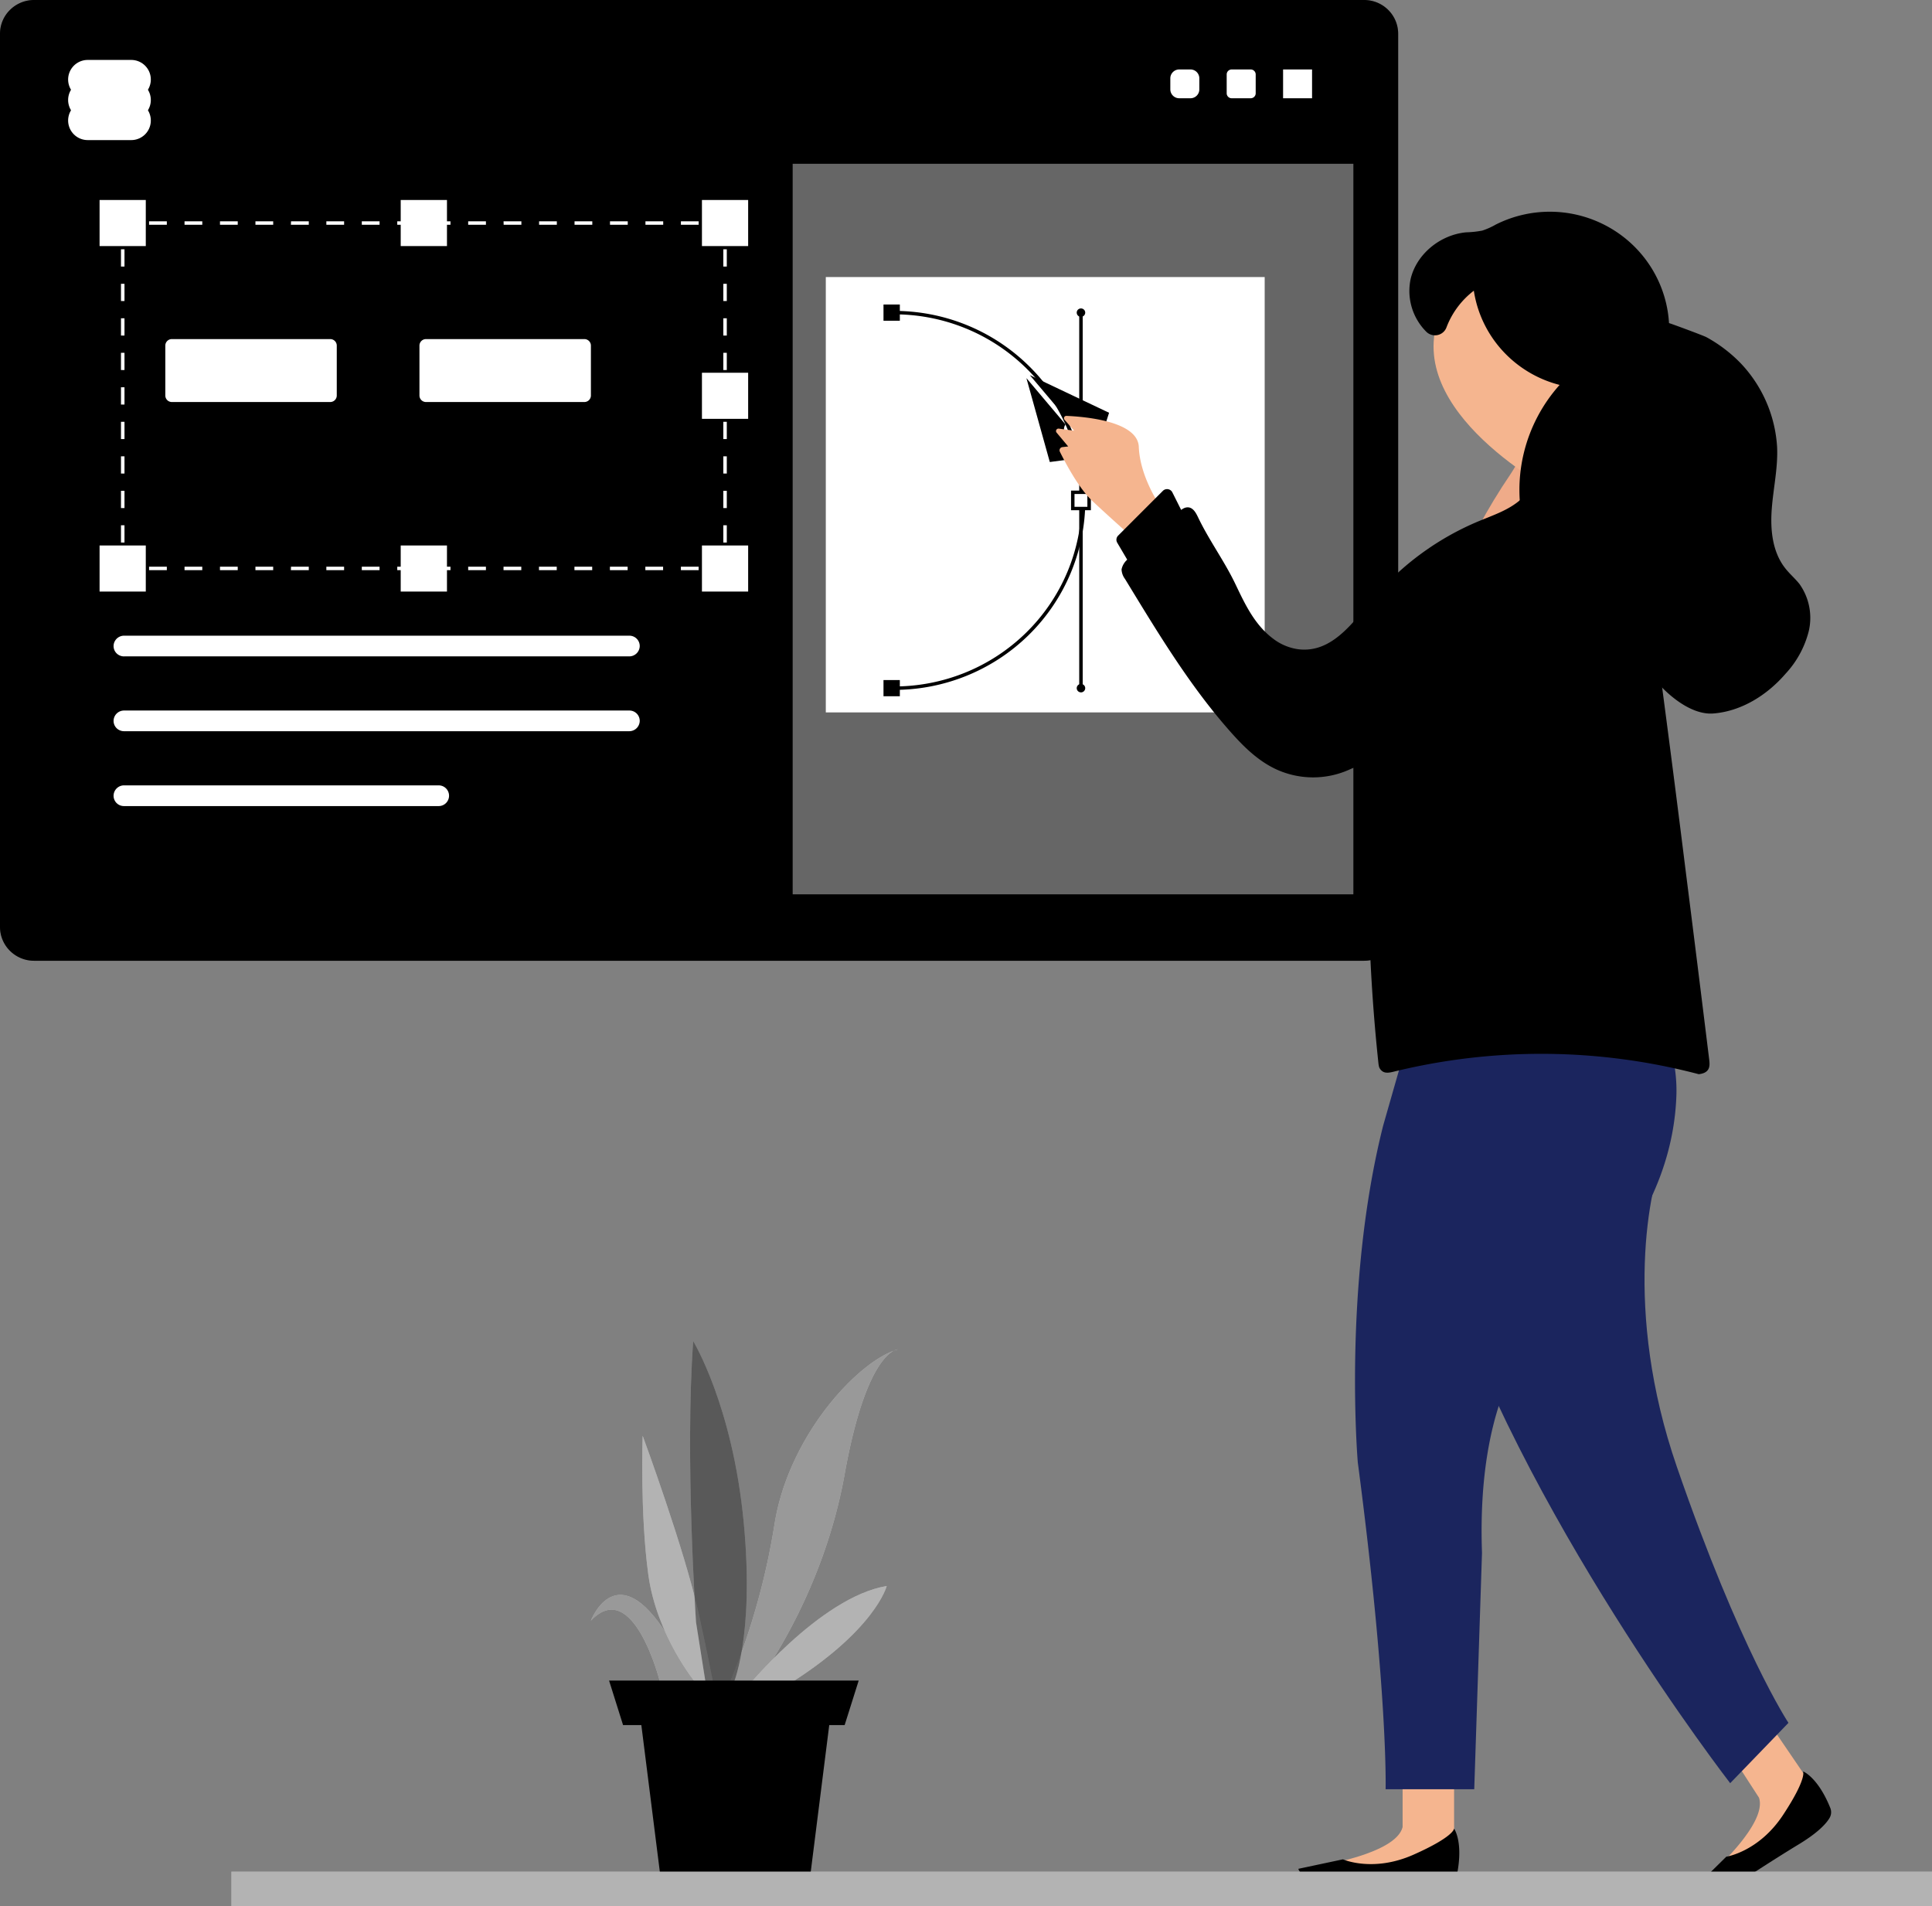 <svg width="74" height="73" fill="none" xmlns="http://www.w3.org/2000/svg"><rect width="100%" height="100%" fill="#808080" stroke="none"/><path d="M1.304 0h50.945c.346 0 .678.136.922.379.245.242.382.571.382.914V35.5c0 .343-.137.672-.382.914a1.31 1.31 0 0 1-.922.38H1.304a1.31 1.31 0 0 1-.922-.38A1.288 1.288 0 0 1 0 35.5V1.293C0 .95.137.621.382.38A1.31 1.31 0 0 1 1.304 0Z" fill="#000"/><path opacity=".2" d="M1.304 0h50.945c.346 0 .678.136.922.379.245.242.382.571.382.914V35.5c0 .343-.137.672-.382.914a1.31 1.31 0 0 1-.922.38H1.304a1.31 1.31 0 0 1-.922-.38A1.288 1.288 0 0 1 0 35.5V1.293C0 .95.137.621.382.38A1.31 1.31 0 0 1 1.304 0Z" fill="#000"/><path d="M1.72 1.267h50.117v32.984H1.72V1.267Z" fill="#000"/><path opacity=".1" d="M1.72 1.297h50.117v4.917H1.72V1.297Z" fill="#000"/><path opacity=".4" d="M30.361 6.272h21.476V34.25H30.361V6.272Z" fill="#fff"/><path d="M4.632 21.84h.4v-.132h-.267v-.265h-.133v.397ZM5.71 21.834h.68v-.132h-.68v.132Zm1.358 0h.68v-.132h-.68v.132Zm1.358 0h.68v-.132h-.68v.132Zm1.358 0h.68v-.132h-.68v.132Zm1.358 0h.685v-.132h-.68l-.005.132Zm1.358 0h.68v-.132h-.68v.132Zm1.358 0h.68v-.132h-.68v.132Zm1.358 0h.68v-.132h-.68v.132Zm1.359 0h.679v-.132h-.68v.132Zm1.357 0h.68v-.132h-.68v.132Zm1.355 0h.679v-.132h-.68v.132Zm1.357 0h.68v-.132h-.68v.132Zm1.359 0h.679v-.132h-.68v.132Zm1.357 0h.68v-.132h-.68v.132Zm1.359 0h.679v-.132h-.68v.132Zm1.36 0h.68v-.132h-.68v.132ZM27.439 21.84h.4v-.397h-.134v.265h-.266v.132ZM27.705 20.777h.133v-.66h-.133v.66Zm0-1.32h.133v-.661h-.133v.66Zm0-1.322h.133v-.66h-.133v.66Zm0-1.321h.133v-.66h-.133v.66Zm0-1.321h.133v-.661h-.133v.66Zm0-1.322h.133v-.66h-.133v.66Zm0-1.32h.133v-.661h-.133v.66Zm0-1.322h.133v-.66h-.133v.66Zm0-1.321h.133v-.66h-.133v.66ZM27.705 8.872h.133v-.396h-.4v.132h.267v.264ZM5.71 8.608h.68v-.132h-.68v.132Zm1.358 0h.68v-.132h-.68v.132Zm1.358 0h.68v-.132h-.68v.132Zm1.358 0h.68v-.132h-.68v.132Zm1.358 0h.685v-.132h-.68l-.005.132Zm1.358 0h.68v-.132h-.68v.132Zm1.358 0h.68v-.132h-.68v.132Zm1.358 0h.68v-.132h-.68v.132Zm1.359 0h.679v-.132h-.68v.132Zm1.357 0h.68v-.132h-.68v.132Zm1.359 0h.679v-.132h-.683l.004.132Zm1.357 0h.68v-.132h-.68v.132Zm1.359 0h.679v-.132h-.68v.132Zm1.357 0h.68v-.132h-.68v.132Zm1.359 0h.679v-.132h-.68v.132Zm1.357 0h.68v-.132h-.68v.132ZM4.632 8.872h.133v-.264h.266v-.132h-.4v.396ZM4.634 20.777h.134v-.66h-.134v.66Zm0-1.32h.134v-.661h-.134v.66Zm0-1.322h.134v-.66h-.134v.66Zm0-1.321h.134v-.66h-.134v.66Zm0-1.321h.134v-.661h-.134v.66Zm0-1.322h.134v-.66h-.134v.66Zm0-1.32h.134v-.661h-.134v.66Zm0-1.322h.134v-.66h-.134v.66Zm0-1.321h.134v-.66h-.134v.66Z" fill="#fff"/><path d="M4.313 8.159h.771v.765h-.77v-.765ZM4.313 21.39h.771v.765h-.77v-.765ZM27.386 8.159h.77v.765h-.77v-.765ZM27.386 21.39h.77v.765h-.77v-.765ZM15.848 8.159h.772v.765h-.772v-.765ZM15.848 21.39h.772v.765h-.772v-.765ZM27.386 14.775h.77v.765h-.77v-.765Z" fill="#000" stroke="#fff" stroke-miterlimit="10"/><path d="M6.584 12.986h6.064a.25.25 0 0 1 .251.25v1.91a.25.25 0 0 1-.251.25H6.584a.25.25 0 0 1-.252-.25v-1.91a.25.25 0 0 1 .252-.25ZM16.318 12.986h6.063a.25.25 0 0 1 .252.25v1.91a.25.25 0 0 1-.252.25h-6.063a.25.25 0 0 1-.252-.25v-1.91a.25.25 0 0 1 .252-.25Z" fill="#fff"/><path d="M5.027 3.045H3.359M5.027 3.83H3.359M5.027 4.615H3.359" stroke="#fff" stroke-width="1.5" stroke-linecap="round" stroke-linejoin="round"/><path d="M31.63 10.61h16.81v16.673H31.63V10.61Z" fill="#fff"/><path d="M41.337 11.973h.133v14.381h-.133V11.973Z" fill="#000"/><path d="M34.153 26.42a7.369 7.369 0 0 0 2.83-.524 7.322 7.322 0 0 0 2.408-1.566 7.255 7.255 0 0 0 1.611-2.366 7.207 7.207 0 0 0-1.611-7.967 7.323 7.323 0 0 0-2.407-1.566 7.37 7.37 0 0 0-2.83-.524v.132a7.234 7.234 0 0 1 2.778.514 7.189 7.189 0 0 1 2.364 1.538 7.122 7.122 0 0 1 1.583 2.324 7.075 7.075 0 0 1 0 5.498 7.123 7.123 0 0 1-1.583 2.323 7.189 7.189 0 0 1-2.364 1.538 7.234 7.234 0 0 1-2.779.514v.132Z" fill="#000"/><path d="M33.84 11.662h.626v.621h-.626v-.62ZM33.84 26.044h.626v.62h-.626v-.62Z" fill="#000"/><path d="M41.09 18.854h.627v.62h-.626v-.62Z" fill="#fff"/><path d="M41.023 19.54h.76v-.752h-.76v.753Zm.626-.131h-.493v-.49h.493v.49ZM41.404 12.134a.162.162 0 0 1-.163-.161c0-.09.073-.161.163-.161.09 0 .162.072.162.16a.162.162 0 0 1-.162.162ZM41.404 26.515a.162.162 0 0 1-.163-.16c0-.09.073-.162.163-.162.09 0 .162.072.162.161a.162.162 0 0 1-.162.162Z" fill="#000"/><path d="M4.75 25.137h19.353a.401.401 0 0 0 .4-.396.395.395 0 0 0-.4-.396H4.75a.401.401 0 0 0-.4.396.394.394 0 0 0 .248.367.4.4 0 0 0 .153.03ZM4.75 28.003h19.353a.401.401 0 0 0 .4-.396.395.395 0 0 0-.4-.396H4.75a.401.401 0 0 0-.4.396.393.393 0 0 0 .248.366.4.4 0 0 0 .153.03ZM4.75 30.87h12.053a.395.395 0 1 0 0-.793H4.75a.401.401 0 0 0-.4.397.395.395 0 0 0 .4.396ZM49.145 2.66h1.11v1.103h-1.11V2.66ZM47.177 2.66h.727c.106 0 .192.086.192.191v.722c0 .105-.086.19-.192.19h-.727a.191.191 0 0 1-.192-.19V2.85c0-.105.086-.19.192-.19ZM45.168 2.66h.426a.34.34 0 0 1 .343.34v.423a.34.34 0 0 1-.343.34h-.426a.341.341 0 0 1-.342-.34V3c0-.187.153-.34.342-.34Z" fill="#fff"/><path d="m40.21 17.694-.896-3.213 1.498 1.774a.317.317 0 0 0 .015.386.326.326 0 0 0 .472.056.324.324 0 0 0 .097-.36.322.322 0 0 0-.07-.111.322.322 0 0 0-.38-.083l-1.5-1.775 3.034 1.44-.322 1.006.371.073.18.212-1.254 1.041-.18-.212-.007-.376-1.058.142Z" fill="#000"/><path d="M25.264 64.36s-1.02-3.996-2.633-2.292c0 0 .913-2.396 2.74.265 1.825 2.66 2.041 3.093 2.041 3.093l-2.363-.213.215-.854Z" fill="#fff"/><path opacity=".4" d="M25.264 64.36s-1.02-3.996-2.633-2.292c0 0 .913-2.396 2.74.265 1.825 2.66 2.041 3.093 2.041 3.093l-2.363-.213.215-.854Z" fill="#000"/><path d="M27.945 64.466a27.016 27.016 0 0 0 1.718-6.077c.533-3.41 3.222-6.287 4.726-6.712 0 0-1.181 0-2.04 4.794-.86 4.795-3.438 8.098-3.438 8.098l-.966-.103Z" fill="#fff"/><path opacity=".4" d="M27.945 64.466a27.016 27.016 0 0 0 1.718-6.077c.533-3.41 3.222-6.287 4.726-6.712 0 0-1.181 0-2.04 4.794-.86 4.795-3.438 8.098-3.438 8.098l-.966-.103Z" fill="#000"/><path d="M28.478 64.774s2.909-3.61 5.486-4.036c0 0-.43 1.704-3.863 3.831l-1.073.107-.55.098Z" fill="#fff"/><path opacity=".3" d="M28.478 64.774s2.909-3.61 5.486-4.036c0 0-.43 1.704-3.863 3.831l-1.073.107-.55.098Z" fill="#000"/><path d="M26.66 64.466s-1.504-1.811-1.827-4.155c-.322-2.344-.218-5.327-.218-5.327s1.612 4.368 2.148 6.819c.537 2.45.65 3.196.65 3.196l-.753-.533Z" fill="#fff"/><path opacity=".3" d="M26.66 64.466s-1.504-1.811-1.827-4.155c-.322-2.344-.218-5.327-.218-5.327s1.612 4.368 2.148 6.819c.537 2.45.65 3.196.65 3.196l-.753-.533Z" fill="#000"/><path opacity=".4" d="M26.66 62.122s-.431-6.286-.109-10.76c0 0 1.504 2.45 1.934 6.925.43 4.475-.43 6.286-.43 6.286l-.953.348-.443-2.799Z" fill="#fff"/><path opacity=".5" d="M26.66 62.122s-.431-6.286-.109-10.76c0 0 1.504 2.45 1.934 6.925.43 4.475-.43 6.286-.43 6.286l-.953.348-.443-2.799Z" fill="#000"/><path d="M23.33 64.36h9.56l-.538 1.705h-.59l-.806 6.392h-5.585l-.806-6.392h-.7l-.536-1.704Z" fill="#000"/><path d="M44.474 19.433s-.808-1.124-.855-2.317c-.039-.997-2.1-1.16-2.772-1.189a.09.09 0 0 0-.072.15l.37.418-.587-.08a.096.096 0 0 0-.098.047.093.093 0 0 0 .011.107l.443.529-.221.025a.123.123 0 0 0-.098.176c.19.381.703 1.369 1.219 1.861.65.616 1.716 1.557 1.716 1.557l.944-1.284ZM67.74 65.955l2.13 3.124-1.864 1.686-2.498 1.012s2.205-1.93 1.865-2.932l-.996-1.54 1.362-1.35Z" fill="#F5B58F"/><path d="M69.062 67.838s.567.22 1.042 1.4a.434.434 0 0 1-.026.381c-.122.209-.426.554-1.172 1.007-.967.588-1.883 1.189-2.276 1.447a1.71 1.71 0 0 1-.485.22c-.373.104-1.011.24-1.264.033l1.239-1.22s1.245-.186 2.176-1.6c.931-1.413.765-1.668.765-1.668" fill="#000"/><path d="M55.695 68.14v3.372l-2.49.418-2.647-.489s2.905-.441 3.165-1.468V68.14h1.972Z" fill="#F5B58F"/><path d="M55.695 70.032s.358.49.115 1.735a.436.436 0 0 1-.23.308c-.217.11-.666.238-1.534.22a68.38 68.38 0 0 0-2.703 0 1.72 1.72 0 0 1-.533-.075c-.371-.112-.981-.34-1.081-.65l1.708-.363s1.149.511 2.702-.178c1.553-.69 1.553-.995 1.553-.995" fill="#000"/><path d="M56.148 11.15s-.453 2.663 2.131 3.53c0 0 .853 1.564-.415 3.467-.449.66-.863 1.342-1.24 2.044l-.51.971 5.66-.925-.134-6.225-4.82-2.857-.672-.005Z" fill="#EFAB89"/><path d="M60.095 19.14s-5.728-2.793-5.145-6.386l1.2-2.76 4.238 2.31-.293 6.835Z" fill="#F5B58F"/><path d="m45.353 19.752-.45-.897a.223.223 0 0 0-.165-.12.227.227 0 0 0-.196.062l-1.717 1.718a.223.223 0 0 0-.035.264l.826 1.403a.225.225 0 0 0 .306.08.225.225 0 0 0 .082-.08l1.343-2.218a.222.222 0 0 0 .006-.212Z" fill="#000"/><path opacity=".07" d="m45.353 19.752-.45-.897a.223.223 0 0 0-.165-.12.227.227 0 0 0-.196.062l-1.717 1.718a.223.223 0 0 0-.035.264l.826 1.403a.225.225 0 0 0 .306.08.225.225 0 0 0 .082-.08l1.343-2.218a.222.222 0 0 0 .006-.212Z" fill="#000"/><path d="m63.91 43.847-8.748 4.36C58.172 57.834 66.27 68.29 66.27 68.29l.687-.71 1.545-1.6s-1.848-2.774-4.275-9.807c-2.073-6.004-1.042-10.784-.476-12.003" fill="#1B255E"/><path d="m62.246 37.095-7.912 1.272-1.356 4.74c-1.553 6.16-.971 12.9-.971 12.9 1.164 8.852 1.065 12.514 1.065 12.514h3.395l.297-9.049c-.224-6.288 2.073-8.653 3.15-9.412a7.886 7.886 0 0 0 1.524-1.394c2.099-2.522 2.718-4.889 2.773-6.757a5.798 5.798 0 0 0-1.02-3.435l-.945-1.38Z" fill="#1B255E"/><path d="M52.822 40.86a1.125 1.125 0 0 1-.028-.17 68.308 68.308 0 0 1-.278-10.953.435.435 0 0 0-.069-.272c-.169-.245-.498-.11-.745 0a3.386 3.386 0 0 1-2.814 0c-.799-.368-1.406-1.027-1.975-1.688-1.465-1.708-2.65-3.682-3.822-5.604a.657.657 0 0 1-.133-.365.672.672 0 0 1 .267-.413c.73-.688 1.166-1.079 1.898-1.766.11-.104.243-.215.4-.198.176.02.28.201.356.36.441.926 1.03 1.705 1.465 2.63.358.75.725 1.515 1.414 2.034.28.218.615.359.968.409 1.27.157 2.072-.992 2.835-1.905a10.693 10.693 0 0 1 4.073-2.997c.564-.235 1.159-.428 1.617-.836a.465.465 0 0 1 .267-.132c.291-.028.37.255.4.483l.388 2.51a1.706 1.706 0 0 0 .778 1.358l1.122.955c.105.108.239.185.386.222.389.06.622-.396.757-.768.09-.247.393-.77.74-.66.31.101.26.84.295 1.105l.4 3.04c.266 2.025.525 4.055.778 6.087.306 2.416.607 4.832.904 7.249.029.235.047.514-.4.563a23.72 23.72 0 0 0-11.694-.094c-.143.035-.31.068-.426-.02a.339.339 0 0 1-.124-.164Z" fill="#000"/><path d="M55.404 12.536a.464.464 0 0 1-.333.293.472.472 0 0 1-.43-.114 2.206 2.206 0 0 1-.61-2.033c.227-.958 1.14-1.695 2.13-1.785.206-.005.411-.027.613-.066.18-.059.352-.136.516-.23a4.604 4.604 0 0 1 4.346.108 4.557 4.557 0 0 1 1.613 1.545c.4.64.633 1.368.678 2.12 0-.01 1.312.473 1.435.54.494.27.944.615 1.332 1.02a5.103 5.103 0 0 1 1.372 3.172c.04.8-.144 1.585-.204 2.39-.06.805.026 1.66.533 2.287.164.206.368.378.533.588a2.238 2.238 0 0 1 .354 1.79 3.73 3.73 0 0 1-.888 1.637c-.705.818-1.69 1.442-2.772 1.526-.8.062-1.703-.631-2.314-1.389a1.56 1.56 0 0 0-1.625-.517c-.847.224-1.652.334-2.214-.327-.525-.617-.689-1.466-.685-2.274.02-.375.017-.752-.012-1.128-.058-.466-.24-.906-.367-1.358a6.014 6.014 0 0 1-.044-2.962 6.045 6.045 0 0 1 1.376-2.628 4.448 4.448 0 0 1-2.19-1.314 4.39 4.39 0 0 1-1.096-2.294 3.191 3.191 0 0 0-1.047 1.403Z" fill="#000"/><path d="M74 73H8.863v-1.321H74V73Z" fill="#fff"/><path opacity=".3" d="M74 73H8.863v-1.321H74V73Z" fill="#000"/></svg>
